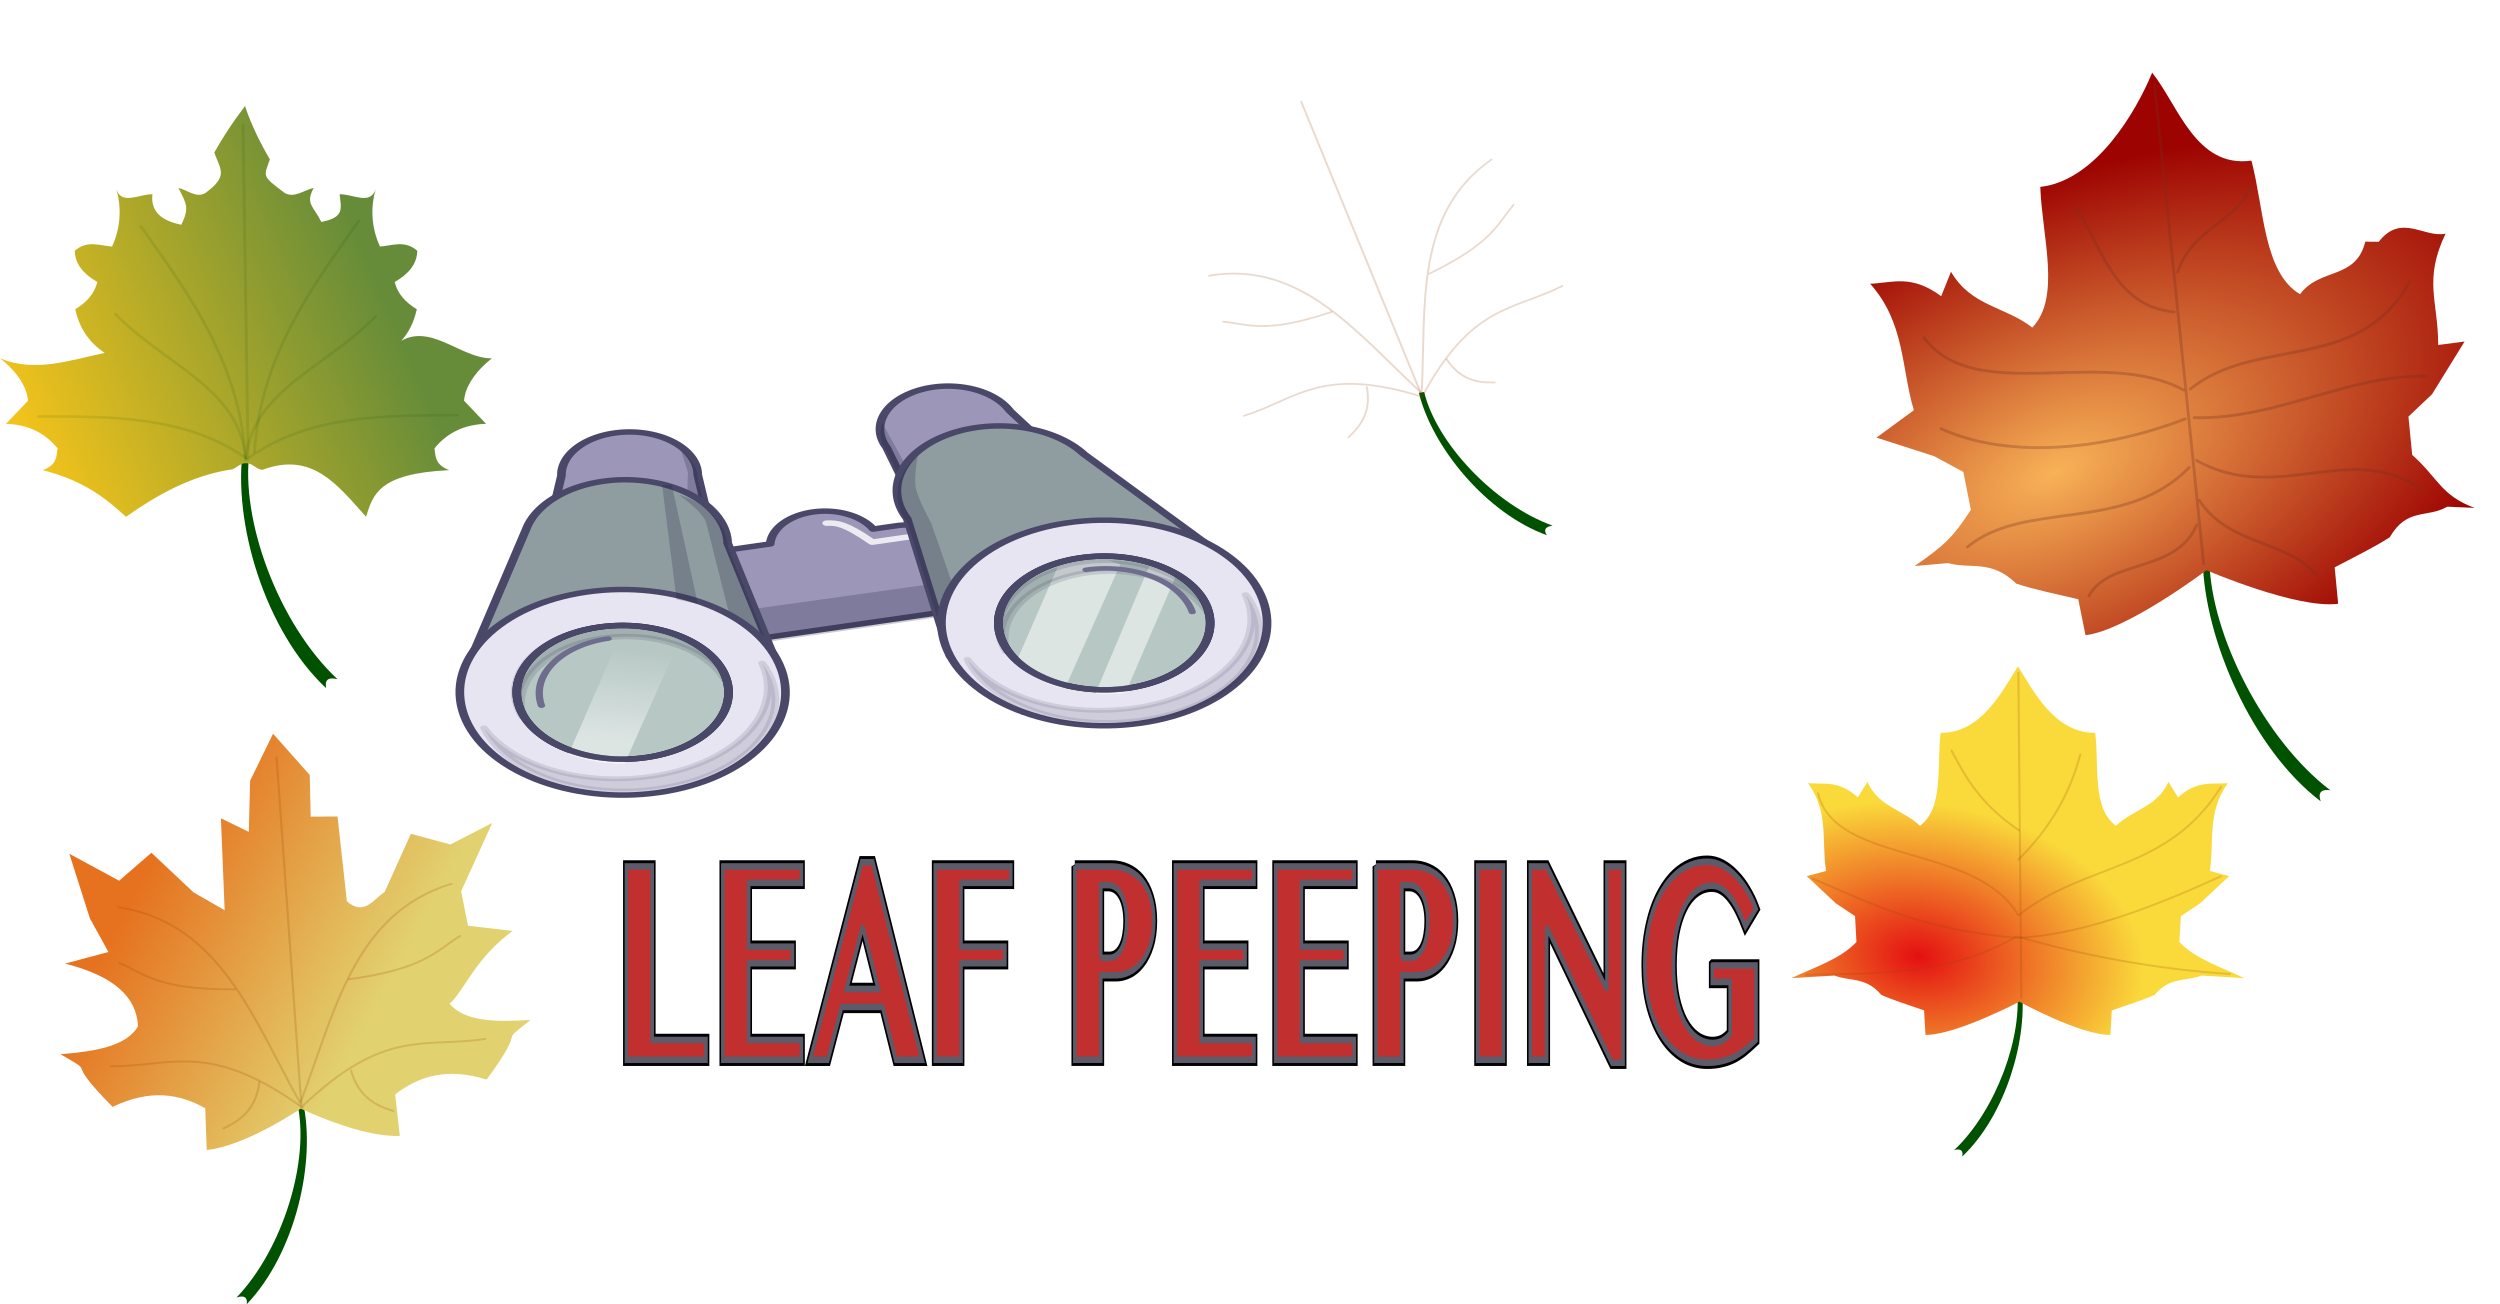 <?xml version="1.0" encoding="UTF-8"?>
<svg width="294.18mm" height="153.49mm" version="1.1" viewBox="0 0 1042.4 543.86" xmlns="http://www.w3.org/2000/svg" xmlns:xlink="http://www.w3.org/1999/xlink">
<defs>
<linearGradient id="a" x1="-242.22" x2="-123.07" y1="886.7" y2="955.28" gradientUnits="userSpaceOnUse" xlink:href="#g"/>
<linearGradient id="g">
<stop stop-color="#e56f1a" offset="0"/>
<stop stop-color="#e1d06c" offset="1"/>
</linearGradient>
<filter id="b" x="0" y="0" width="1" height="1" color-interpolation-filters="sRGB">
<feGaussianBlur result="result8" stdDeviation="0.01"/>
<feTurbulence baseFrequency="0.025 0.028" numOctaves="5" result="result7" seed="3"/>
<feColorMatrix result="result5" values="1 0 0 0 0 0 1 0 0 0 0 0 1 0 0 0 0 0 6 -2.4 "/>
<feComposite in="result8" in2="result7" operator="in" result="result6"/>
<feDisplacementMap in="result5" in2="result6" result="result4" scale="75" xChannelSelector="R"/>
<feFlood flood-color="rgb(232,121,31)" result="result10"/>
<feComposite in2="result4" operator="in" result="result2"/>
<feComposite in="result2" in2="result8" operator="in" result="result9"/>
<feBlend in2="result8" result="result11"/>
</filter>
<radialGradient id="c" cx="299.48" cy="991.53" r="136.31" gradientTransform="matrix(.988 .152 -.11 .713 114.78 153.29)" gradientUnits="userSpaceOnUse">
<stop stop-color="#e41012" offset="0"/>
<stop stop-color="#fad93b" offset="1"/>
</radialGradient>
<filter id="j" x="0" y="0" width="1" height="1" color-interpolation-filters="sRGB">
<feGaussianBlur result="result8" stdDeviation="0.01"/>
<feTurbulence baseFrequency="0.025 0.028" numOctaves="5" result="result7" seed="3"/>
<feColorMatrix result="result5" values="1 0 0 0 0 0 1 0 0 0 0 0 1 0 0 0 0 0 6 -2.4 "/>
<feComposite in="result8" in2="result7" operator="in" result="result6"/>
<feDisplacementMap in="result5" in2="result6" result="result4" scale="75" xChannelSelector="R"/>
<feFlood flood-color="rgb(245,145,58)" result="result10"/>
<feComposite in2="result4" operator="in" result="result2"/>
<feComposite in="result2" in2="result8" operator="in" result="result9"/>
<feBlend in2="result8" result="result11"/>
</filter>
<linearGradient id="f" x1="-17.279" x2="150.71" y1="779.7" y2="704.69" gradientUnits="userSpaceOnUse">
<stop stop-color="#f3c31b" offset="0"/>
<stop stop-color="#668c39" offset="1"/>
</linearGradient>
<filter id="k" x="0" y="0" width="1" height="1" color-interpolation-filters="sRGB">
<feGaussianBlur result="result8" stdDeviation="0.01"/>
<feTurbulence baseFrequency="0.025 0.028" numOctaves="5" result="result7" seed="3"/>
<feColorMatrix result="result5" values="1 0 0 0 0 0 1 0 0 0 0 0 1 0 0 0 0 0 6 -2.4 "/>
<feComposite in="result8" in2="result7" operator="in" result="result6"/>
<feDisplacementMap in="result5" in2="result6" result="result4" scale="75" xChannelSelector="R"/>
<feFlood flood-color="rgb(232,217,31)" result="result10"/>
<feComposite in2="result4" operator="in" result="result2"/>
<feComposite in="result2" in2="result8" operator="in" result="result9"/>
<feBlend in2="result8" result="result11"/>
</filter>
<radialGradient id="d" cx="628.23" cy="736.42" r="136.54" gradientTransform="matrix(1.613 -.503 .26 .835 -577.86 434.03)" gradientUnits="userSpaceOnUse">
<stop stop-color="#f8b257" offset="0"/>
<stop stop-color="#9d0301" offset="1"/>
</radialGradient>
<filter id="i" x="0" y="0" width="1" height="1" color-interpolation-filters="sRGB">
<feGaussianBlur result="result8" stdDeviation="0.01"/>
<feTurbulence baseFrequency="0.025 0.028" numOctaves="5" result="result7" seed="3"/>
<feColorMatrix result="result5" values="1 0 0 0 0 0 1 0 0 0 0 0 1 0 0 0 0 0 6 -2.4 "/>
<feComposite in="result8" in2="result7" operator="in" result="result6"/>
<feDisplacementMap in="result5" in2="result6" result="result4" scale="75" xChannelSelector="R"/>
<feFlood flood-color="rgb(245,145,58)" result="result10"/>
<feComposite in2="result4" operator="in" result="result2"/>
<feComposite in="result2" in2="result8" operator="in" result="result9"/>
<feBlend in2="result8" result="result11"/>
</filter>
<linearGradient id="e" x1="-5414.9" x2="-5139.1" y1="23035" y2="22341" gradientUnits="userSpaceOnUse">
<stop stop-color="#fff" offset="0"/>
<stop stop-color="#fff" stop-opacity="0" offset="1"/>
</linearGradient>
<filter id="h" x="-.007" y="-.07" width="1.014" height="1.14" color-interpolation-filters="sRGB">
<feGaussianBlur stdDeviation="1.803"/>
</filter>
</defs>
<g transform="translate(235.28 -242.77)">
<g transform="matrix(.603 -.044 .041 .555 -335.18 381.09)">
<g transform="matrix(2.751 0 0 2.679 -329.55 -1915.1)">
<path d="m241.19 940.62-1.418 0.38c2.154 16.046-6.237 40.284-18.775 52.926 2.07-0.571 2.757 0.241 2.422 2.075 13.137-13.246 20.043-38.458 17.771-55.381z" color="#000000" color-rendering="auto" fill="#005100" fill-rule="evenodd" image-rendering="auto" shape-rendering="auto" solid-color="#000000" style="block-progression:tb;isolation:auto;mix-blend-mode:normal;text-decoration-color:#000000;text-decoration-line:none;text-decoration-style:solid;text-indent:0;text-transform:none;white-space:normal"/>
<path transform="matrix(.5 0 0 .5 320.07 442.86)" d="m-207.61 1018.6 0.797-23.31c-12.364-9.184-26.843-13.082-46.29-4.556-24.092-31.482-5.247-17.204-24.092-31.482 17.191-0.19 33.105-1.658 39.776-12.369 0.486-16.061-9.773-29.051-34.165-38.004l22.126-4.735-8.028-19.493-7.892-36.877 23.898 17.061 17.19-14.284 19.551 23.777 14.945 11.264 1.528-51.427 13.431 8.696 2.576-28.512 13.192-25.269-0.013 1e-5 16.826 24.523-1.059 23.287 13.431 1.008 1.528 47.695c7.859 8.964 13.256 0.233 19.306-3.8l15.189-31.241 19.371 7.567 21.718-10.344-18.068 36.877 2.148 19.493 22.126 4.735c-19.737 13.732-26.001 30.825-34.165 38.004 6.671 10.711 22.585 12.179 39.776 12.369-18.845 14.278 0 0-24.092 31.482-19.448-8.525-33.927-4.628-46.29 4.556l0.797 23.31c-19.53-0.522-48.536-19.257-48.536-19.257s-29.005 18.735-48.536 19.257z" fill="url(#a)" fill-rule="evenodd" filter="url(#b)" opacity=".99"/>
<g fill="none" stroke="#924100" stroke-linecap="round" stroke-linejoin="bevel" stroke-opacity=".196" stroke-width=".546">
<path d="m240.98 942.28c-22.322-20.815-32.076-14.022-47.213-15.426" opacity=".99"/>
<path d="m287.95 926.85c-15.138 1.404-24.891-5.389-47.212 15.309l0.235-98.048" opacity=".99"/>
<path d="m230.69 934.33c-1.378 7.46-5.357 10.24-9.817 12.154" opacity=".99"/>
<path d="m253.82 932.93c1.378 7.46 5.357 10.24 9.817 12.154" opacity=".99"/>
<path d="m282.34 882.91c-25.128 6.317-31.7 34.045-41.835 58.082-10.135-24.27-16.708-51.998-41.835-58.315" opacity=".99"/>
<path d="m226.25 907.92c-19.074-1.379-22.14-6.019-28.515-9.817" opacity=".99"/>
<path d="m255 907.45c19.074-1.379 22.14-6.019 28.515-9.817" opacity=".99"/>
</g>
</g>
</g>
<g transform="matrix(.581 0 0 .545 412.98 327.85)">
<g transform="matrix(2.384 0 0 2.376 97.661 -1627.3)">
<path d="m99.482 936.19-1.418 0.38c2.154 16.046-6.237 40.284-18.775 52.926 2.07-0.571 2.757 0.241 2.422 2.075 13.137-13.246 20.043-38.458 17.771-55.382z" color="#000000" color-rendering="auto" fill="#005100" fill-rule="evenodd" image-rendering="auto" shape-rendering="auto" solid-color="#000000" style="block-progression:tb;isolation:auto;mix-blend-mode:normal;text-decoration-color:#000000;text-decoration-line:none;text-decoration-style:solid;text-indent:0;text-transform:none;white-space:normal"/>
<path transform="matrix(.5 0 0 .5 -82.339 474.21)" d="m417.3 956.42 0.831-15.796c8.911-3.325 18.881-6.651 25.773-9.976 9.422-11.926 18.844-8.522 28.267-12.471l25.773 1.663c-13.729-7.055-29.41-12.158-39.075-23.278l0.831-16.627 11.639-8.314 17.459-17.459-11.639-3.325c2.823-18.844-1.852-37.689 10.808-56.533-9.542 0.875-18.322-2.059-29.929 9.145l-5.82-9.976c-6.473 15.97-21.318 17.796-31.592 28.267-14.473-11.356-10.039-38.469-12.471-59.859-24.562 0.278-37.205-27.123-46.52-42.814-9.316 15.691-21.959 43.092-46.52 42.814-2.432 21.39 2.003 48.503-12.471 59.859-10.275-10.471-25.119-12.297-31.592-28.267l-5.82 9.976c-11.608-11.204-20.388-8.27-29.929-9.145 12.66 18.844 7.985 37.689 10.808 56.533l-11.639 3.325 17.459 17.459 11.639 8.314 0.831 16.627c-9.664 11.12-25.345 16.223-39.075 23.278l25.773-1.663c9.422 3.949 18.844 0.544 28.267 12.471 6.891 3.325 16.862 6.651 25.773 9.976l0.831 15.796c18.183 0.142 56.497-21.398 56.497-21.398s36.651 21.54 54.834 21.398z" fill="url(#c)" fill-rule="evenodd" filter="url(#j)"/>
<g stroke="#924100" stroke-width=".616px">
<path d="m159.62 872.51c-16.144 27.671-40.643 24.139-61.034 41.433-12.653-23.368-55.098-16.097-60.308-39.351" fill="none" opacity=".2" stroke-linecap="round" stroke-linejoin="bevel"/>
<path d="m34.644 933.06c21.669-0.407 43.663 9e-3 63.456-12.352 20.183 6.156 41.418 10.471 64.183 12.11" fill="none" opacity=".2" stroke-linecap="round" stroke-linejoin="bevel"/>
<path d="m159.62 901.33c-20.843 10.2-42.339 18.899-61.398 19.86-29.61-2.815-43.652-11.08-61.64-19.134" fill="none" opacity=".2" stroke-linecap="round" stroke-linejoin="bevel"/>
<path d="m98.827 886.56c-11.834-8.558-16.073-17.115-20.345-25.673" fill="none" opacity=".2" stroke-linecap="round" stroke-linejoin="bevel"/>
<path d="m98.585 896c9.48-9.997 15.628-21.327 18.649-33.908" fill="none" opacity=".2" stroke-linecap="round" stroke-linejoin="bevel"/>
<path d="m99.499 940.79-0.895-105.22" fill="#924100" fill-rule="evenodd" opacity=".2"/>
</g>
</g>
</g>
<g transform="matrix(.631 0 0 .578 -342.49 95.512)">
<path d="m330.54 578.32 4.381 1.187c-6.651 50.093 19.262 125.76 57.988 165.22-6.394-1.784-8.514 0.753-7.48 6.477-40.576-41.351-61.904-120.06-54.889-172.89z" color="#000000" color-rendering="auto" fill="#005100" fill-rule="evenodd" image-rendering="auto" shape-rendering="auto" solid-color="#000000" style="block-progression:tb;isolation:auto;mix-blend-mode:normal;text-decoration-color:#000000;text-decoration-line:none;text-decoration-style:solid;text-indent:0;text-transform:none;white-space:normal"/>
<path transform="matrix(1.39 0 0 1.561 211.43 -639.75)" d="m95.009 790.11c23.32-8.398 35.164 6.502 49.126 21.744 3.285-9.93 5.539-20.049 39.547-21.544-6.842-2.55-6.461-6.399-7.005-10.082 6.163-7.395 14.418-11.026 24.516-11.342l-10.447-10.645c0.355-6.091 5.13-13.509 13.249-19.6-16.577 0.267-33.155-21.538-49.732-2.52 8.314-5.41 12.234-12.401 14.009-20.163-5.266-3.143-9.167-7.105-10.507-12.602 6.639-3.708 10.636-8.367 10.723-14.432-5.909-5.043-11.818-2.37-17.727-1.951-4.112-8.822-4.545-17.643-2.101-26.465-2.459 7.567-11.146 2.061-17.094 2.305 0.797 6.84 2.299 10.668-8.689 12.796-3.775-7.561-7.719-8.166-3.635-15.727-4.436 0.926-9.309 4.897-13.745 2.331-11.091-7.981-9.951-7.521-7.081-15.502-8.859-14.689-11.774-24.658-11.774-24.658s-7.102 8.512-14.652 21.455c2.87 7.981 6.888 10.724-4.203 18.705-4.436 2.565-8.436-1.406-12.872-2.331 4.084 7.561 5.176 9.447 1.401 17.008-10.988-2.129-14.523-7.237-13.726-14.077-5.947-0.245-14.635 5.262-17.094-2.305 2.443 8.822 2.011 17.643-2.101 26.465-5.909-0.42-11.818-3.092-17.727 1.951 0.087 6.066 4.084 10.724 10.723 14.432-1.34 5.498-5.241 9.459-10.507 12.602 1.775 7.763 5.695 14.754 14.009 20.163-16.577 3.364-33.155 9.222-49.732 2.52 8.119 6.091 12.894 13.509 13.249 19.6l-10.447 10.645c10.097 0.316 18.353 3.947 24.516 11.342-0.544 3.683-0.163 7.532-7.005 10.082 19.833 4.938 30.016 13.131 39.547 21.544 14.793-10.096 30.429-18.673 49.126-21.744 2.585 0.258 5.084-3.355 7.93-2.97 2.846-0.384 5.345 3.229 7.93 2.97z" fill="url(#f)" filter="url(#k)"/>
<path d="m333.02 585.54c-40.074-30.705-88.927-30.352-137.68-30.361" fill="none" opacity=".5" stroke="#004100" stroke-linecap="round" stroke-linejoin="bevel" stroke-opacity=".196" stroke-width="1.901"/>
<path d="m334.68 584.7c40.074-30.705 88.927-30.352 137.68-30.361" fill="none" opacity=".5" stroke="#004100" stroke-linecap="round" stroke-linejoin="bevel" stroke-opacity=".196" stroke-width="1.901"/>
<path d="m332.14 585.18c-3.981-50.668-53.433-67.056-85.861-103.85" fill="none" opacity=".5" stroke="#004100" stroke-linecap="round" stroke-linejoin="bevel" stroke-opacity=".196" stroke-width="1.901"/>
<path d="m332.22 586.87c3.981-50.668 53.433-67.056 85.861-103.85" fill="none" opacity=".5" stroke="#004100" stroke-linecap="round" stroke-linejoin="bevel" stroke-opacity=".196" stroke-width="1.901"/>
<path d="m332.14 585.18c-3.981-68.228-36.745-117.55-69.172-167.1" fill="none" opacity=".5" stroke="#004100" stroke-linecap="round" stroke-linejoin="bevel" stroke-opacity=".196" stroke-width="1.901"/>
<path d="m338.06 580.96c3.981-68.228 36.745-117.55 69.172-167.1" fill="none" opacity=".5" stroke="#004100" stroke-linecap="round" stroke-linejoin="bevel" stroke-opacity=".196" stroke-width="1.901"/>
<path d="m333.85 586.39-3.338-241.2" fill="none" opacity=".5" stroke="#004100" stroke-linecap="round" stroke-linejoin="bevel" stroke-opacity=".196" stroke-width="1.901"/>
</g>
<g transform="matrix(.768 -.113 .115 .777 355.19 43.783)">
<g transform="matrix(2.456 0 0 2.459 -1185.1 -1214.2)">
<path d="m619.52 739.89 1.418 0.38c-2.154 16.046 6.237 40.284 18.775 52.926-2.07-0.571-2.757 0.241-2.422 2.075-13.137-13.246-20.043-38.458-17.771-55.381z" color="#000000" color-rendering="auto" fill="#005100" fill-rule="evenodd" image-rendering="auto" shape-rendering="auto" solid-color="#000000" style="block-progression:tb;isolation:auto;mix-blend-mode:normal;text-decoration-color:#000000;text-decoration-line:none;text-decoration-style:solid;text-indent:0;text-transform:none;white-space:normal"/>
<path transform="matrix(.5 .011 0 .5 276.78 343.31)" d="m741.23 804.33 0.831-15.796c8.911-3.325 18.881-6.651 25.773-9.976 9.422-11.926 17.391-6.069 26.814-10.018l11.725 1.962c-13.729-7.055-13.91-14.911-23.574-26.031l0.831-16.627 11.639-8.314 17.459-20.85-11.639 0.065c2.823-18.844-2.337-28.475 10.323-47.32-9.542 0.875-17.837-11.273-29.445-0.069l-5.82-0.773c-6.473 15.97-21.318 8.592-31.592 19.063-14.473-11.356-10.039-38.469-12.471-59.859-24.562 0.278-28.001-27.32-37.317-43.01-9.316 15.691-31.162 43.288-55.724 43.01-2.432 21.39 2.003 48.503-12.471 59.859-10.275-10.471-25.119-12.297-31.592-28.267l-5.82 9.976c-11.608-11.204-20.388-8.27-29.929-9.145 12.66 18.844 7.985 37.689 10.808 56.533l-17.936 9.757 23.756 11.027 11.639 8.314 0.831 16.627c-9.664 11.12-14.204 14.048-27.933 21.103l14.631 0.512c9.422 3.949 18.844 0.544 28.267 12.471 6.891 3.325 16.862 6.651 25.773 9.976l0.831 15.796c18.183 0.142 56.497-21.398 56.497-21.398s36.651 21.54 54.834 21.398z" fill="url(#d)" fill-rule="evenodd" filter="url(#i)"/>
<path d="m619.58 740.84 4.72-103.84" fill="none" stroke="#713020" stroke-linecap="round" stroke-opacity=".294" stroke-width=".625px"/>
<path d="m621.37 718.6c16.024 12.084 33.877 0.393 47.67 13.147" fill="none" stroke="#713020" stroke-linecap="round" stroke-opacity=".294" stroke-width=".625px"/>
<path d="m619.52 719.85c-16.024 12.084-36.709 1.652-50.502 10.001" fill="none" stroke="#713020" stroke-linecap="round" stroke-opacity=".294" stroke-width=".625px"/>
<path d="m619.33 732.34c-6.019 9.746-19.978 4.431-25.598 11.782" fill="none" stroke="#713020" stroke-linecap="round" stroke-opacity=".294" stroke-width=".625px"/>
<path d="m620.71 727.2c4.643 10.472 18.25 11.503 22.821 19.546" fill="none" stroke="#713020" stroke-linecap="round" stroke-opacity=".294" stroke-width=".625px"/>
<path d="m620.78 703.11c-16.101-11.956-45.505-2.991-54.502-19.334" fill="none" stroke="#713020" stroke-linecap="round" stroke-opacity=".294" stroke-width=".625px"/>
<path d="m620.22 709.35c-17.811 3.952-39.04 3.381-53.125-5.587" fill="none" stroke="#713020" stroke-linecap="round" stroke-opacity=".294" stroke-width=".625px"/>
<path d="m622.29 703.11c16.024-9.32 37.042 2.068 50.835-16.001" fill="none" stroke="#713020" stroke-linecap="round" stroke-opacity=".294" stroke-width=".625px"/>
<path d="m622.19 709.35c17.584 3.043 34.448-4.319 51.458-1.587" fill="none" stroke="#713020" stroke-linecap="round" stroke-opacity=".294" stroke-width=".625px"/>
<path d="m623.3 677.75c4.373-8.806 14.514-8.992 18.597-15.946" fill="none" stroke="#713020" stroke-linecap="round" stroke-opacity=".294" stroke-width=".625px"/>
<path d="m621.25 686.14c-13.31-3.139-13.583-17.503-18.155-25.546" fill="none" stroke="#713020" stroke-linecap="round" stroke-opacity=".294" stroke-width=".625px"/>
</g>
</g>
<g transform="matrix(2.958 0 0 2.548 -909.55 258.52)">
<g transform="matrix(.122 -.023 .028 .101 -37.229 -583.41)">
<g transform="matrix(.81 .02 .02 .726 2278.5 2794)">
<path d="m-1063.4 5675.6a76.068 76.068 0 0 0-73.036 55.014h-62.976c-40.343 0-72.821 32.478-72.821 72.821v52.961c0 40.343 32.478 72.819 72.821 72.819h241.63c40.343 0 72.821-32.476 72.821-72.819v-52.961c0-40.343-32.478-72.821-72.821-72.821h-32.56a76.068 76.068 0 0 0-73.059-55.014z" fill="#9c97b9" stroke="#4a4868" stroke-dashoffset="139.54" stroke-linecap="round" stroke-linejoin="round" stroke-width="12" style="paint-order:fill markers stroke"/>
<path transform="scale(.265)" d="m-4493.8 21948-93.75 225 77.504 237.07h890.11c33.811 0 66.154-6.049 96.027-17.106l11.359-257.47-1e3 -6.25z" fill="#1c1b3b" opacity=".224" style="paint-order:fill markers stroke"/>
<path d="m-1292.3 5446.1a94.286 94.286 0 0 0-92.21 74.781l-49.886 126.99 221.77 76.129 12.325-163.29a94.286 94.286 0 0 0 2.285-20.324 94.286 94.286 0 0 0-94.285-94.285z" fill="#9c97b9" stroke="#4a4868" stroke-dashoffset="139.54" stroke-linecap="round" stroke-linejoin="round" stroke-width="12" style="paint-order:fill markers stroke"/>
<path transform="scale(.265)" d="m-4569.4 20774-5.627 180.06-68.75 275 81.291 130.56 25.856-342.55a356.36 356.36 0 0 0 8.639-76.814 356.36 356.36 0 0 0-41.408-166.25z" fill="#1c1b3b" opacity=".224" style="paint-order:fill markers stroke"/>
<path d="m-1331.8 5545.6a141.36 141.77 0 0 0-126.9 79.709l-0.045-0.026-152.35 286.65 425.98 110-8.191-305.15-0.254-0.088a141.36 141.77 0 0 0 3.116-29.334 141.36 141.77 0 0 0-141.36-141.77z" fill="#8f9da1" stroke="#4a4868" stroke-dashoffset="139.54" stroke-linecap="round" stroke-linejoin="round" stroke-width="12" style="paint-order:fill markers stroke"/>
<path transform="scale(.265)" d="m-4662.5 21123s93.979 170.5 87.5 262.5c-28.645 406.76-75.025 1125-75 1125l80.871 226.96 90.047 23.254-30.957-1153.3-0.959-0.332c7.759-36.445 11.705-73.603 11.775-110.87-0.236-115.87-37.917-228.54-107.39-321.12z" fill="#1c1b3b" opacity=".224" style="paint-order:fill markers stroke"/>
<circle cx="-1407.9" cy="6002" r="225.08" fill="#e7e5f1" stroke="#4a4868" stroke-dashoffset="139.54" stroke-linecap="round" stroke-linejoin="round" stroke-width="12" style="paint-order:fill markers stroke"/>
<circle cx="-1407.9" cy="6002" r="146.41" fill="#b7c8c4" stroke="#1c1b3b" stroke-dashoffset="139.54" stroke-linecap="round" stroke-linejoin="round" stroke-width="12" style="paint-order:fill markers stroke"/>
<path d="m-840.41 5446.1a94.286 94.286 0 0 0-94.285 94.285 94.286 94.286 0 0 0 2.285 20.324l12.323 163.29 221.77-76.129-50.056-127.66a94.286 94.286 0 0 0-92.041-74.116z" fill="#9c97b9" stroke="#4a4868" stroke-dashoffset="139.54" stroke-linecap="round" stroke-linejoin="round" stroke-width="12" style="paint-order:fill markers stroke"/>
<path transform="scale(.265)" d="m-3495.4 20782a356.36 356.36 0 0 0-37.318 158.4 356.36 356.36 0 0 0 8.637 76.814l30.512 404.31c29.655-13.688 49.809-23.566 49.809-23.566l-6.25-212.5z" fill="#1c1b3b" opacity=".224" style="paint-order:fill markers stroke"/>
<path d="m-945.89 5758.2h-52.09c-27.69-48.81-38.294-52.089-52.09-54.57" fill="none" opacity=".81" stroke="#fff" stroke-linecap="round" stroke-linejoin="round" stroke-width="12" style="paint-order:fill markers stroke"/>
<path d="m-801.36 5545.6a141.77 141.77 0 0 0-141.77 141.77 141.77 141.77 0 0 0 3.666 31.454l-9.338 306.63 437.68-91.28-158.56-299a141.77 141.77 0 0 0-131.68-89.572z" fill="#8f9da1" stroke="#4a4868" stroke-dashoffset="139.54" stroke-linecap="round" stroke-linejoin="round" stroke-width="12" style="paint-order:fill markers stroke"/>
<path transform="scale(.265)" d="m-3376.4 21088c-119.33 101.76-188.09 250.69-188.15 407.52 0.164 40.021 4.811 79.897 13.854 118.88l-31.354 1029.6 144.57-221.68 6.25-781.25s-23.7-202.62-12.5-303.12c9.555-85.741 67.33-249.9 67.33-249.9z" fill="#1c1b3b" opacity=".224" style="paint-order:fill markers stroke"/>
<circle transform="scale(-1,1)" cx="724.79" cy="6002" r="225.08" fill="#e7e5f1" stroke="#4a4868" stroke-dashoffset="139.54" stroke-linecap="round" stroke-linejoin="round" stroke-width="12" style="paint-order:fill markers stroke"/>
<circle transform="scale(-1,1)" cx="724.79" cy="6002" r="146.41" fill="#b7c8c4" stroke="#1c1b3b" stroke-dashoffset="139.54" stroke-linecap="round" stroke-linejoin="round" stroke-width="12" style="paint-order:fill markers stroke"/>
<path transform="scale(.265)" d="m-5197.2 22146-504.95 939.2a553.35 553.35 0 0 0 267.31 140.9l507.9-929.35a553.35 553.35 0 0 0-270.26-150.75z" fill="url(#e)" opacity=".52" style="paint-order:fill markers stroke"/>
<path transform="scale(.265)" d="m-2739.4 22131a553.35 553.35 0 0 0-131.36 16.502l-388.89 723.33a553.35 553.35 0 0 0 178 248.19 553.35 553.35 0 0 0 28.02 6.713l507.9-929.35a553.35 553.35 0 0 0-53.639-47.017 553.35 553.35 0 0 0-140.03-18.371z" fill="#fff" opacity=".52" style="paint-order:fill markers stroke"/>
<path transform="scale(.265)" d="m-2403.2 22246-508.57 964.1a553.35 553.35 0 0 0 154.98 27.639l467.39-873.98a553.35 553.35 0 0 0-113.8-117.76z" fill="#fff" opacity=".52" style="paint-order:fill markers stroke"/>
<path d="m-1240.2 5573.8-23.151 262.93-26.458-16.536 36.38-248.05z" fill="#1c1b3b" opacity=".224" style="paint-order:fill markers stroke"/>
<path transform="scale(.265)" d="m-2739.4 22131a553.35 553.35 0 0 0-553.35 553.35 553.35 553.35 0 0 0 6.693 81.242 553.35 553.35 0 0 1 552.9-540.84 553.35 553.35 0 0 1 546.66 472.11 553.35 553.35 0 0 0 0.443-12.508 553.35 553.35 0 0 0-553.35-553.35z" fill="#1c1b3b" opacity=".133" stroke="#1c1b3b" stroke-dashoffset="139.54" stroke-linecap="round" stroke-linejoin="round" stroke-width="45.354" style="paint-order:fill markers stroke"/>
<path d="m-1410 5855.6a146.41 146.41 0 0 0-146.41 146.41 146.41 146.41 0 0 0 1.771 21.495 146.41 146.41 0 0 1 146.29-143.1 146.41 146.41 0 0 1 144.64 124.91 146.41 146.41 0 0 0 0.117-3.309 146.41 146.41 0 0 0-146.41-146.41z" fill="#1c1b3b" opacity=".133" stroke="#1c1b3b" stroke-dashoffset="139.54" stroke-linecap="round" stroke-linejoin="round" stroke-width="12" style="paint-order:fill markers stroke"/>
<path d="m-1205.7 5982.7a205.81 195.18 0 0 1 0.452 12.113 205.81 195.18 0 0 1-205.81 195.18 205.81 195.18 0 0 1-201.08-154.68 205.81 195.18 0 0 0 205.35 183.07 205.81 195.18 0 0 0 205.81-195.18 205.81 195.18 0 0 0-4.729-40.504z" fill="#1c1b3b" opacity=".119" stroke="#1c1b3b" stroke-dashoffset="139.54" stroke-linecap="round" stroke-linejoin="round" stroke-width="10.685" style="paint-order:fill markers stroke"/>
<path d="m-520.45 5985.1a205.81 195.18 0 0 1 0.452 12.113 205.81 195.18 0 0 1-205.81 195.18 205.81 195.18 0 0 1-201.08-154.68 205.81 195.18 0 0 0 205.35 183.07 205.81 195.18 0 0 0 205.81-195.18 205.81 195.18 0 0 0-4.729-40.504z" fill="#1c1b3b" opacity=".119" stroke="#1c1b3b" stroke-dashoffset="139.54" stroke-linecap="round" stroke-linejoin="round" stroke-width="10.685" style="paint-order:fill markers stroke"/>
<path transform="scale(1,-1)" d="m-600.77-6005.5a122.58 122.58 0 0 1-122.58 122.58" fill="none" stroke="#6e6d8e" stroke-dashoffset="139.54" stroke-linecap="round" stroke-linejoin="round" stroke-width="10.047" style="paint-order:fill markers stroke"/>
<path transform="scale(-1)" d="m1523.8-6005.5a122.58 122.58 0 0 1-122.58 122.58" fill="none" stroke="#6e6d8e" stroke-dashoffset="139.54" stroke-linecap="round" stroke-linejoin="round" stroke-width="10.047" style="paint-order:fill markers stroke"/>
<circle cx="-1407.9" cy="6002" r="146.41" fill="none" stroke="#4a4868" stroke-dashoffset="139.54" stroke-linecap="round" stroke-linejoin="round" stroke-width="12" style="paint-order:fill markers stroke"/>
<circle transform="scale(-1,1)" cx="724.79" cy="6002" r="146.41" fill="none" stroke="#4a4868" stroke-dashoffset="139.54" stroke-linecap="round" stroke-linejoin="round" stroke-width="12" style="paint-order:fill markers stroke"/>
</g>
</g>
</g>
<g transform="matrix(-.512 .209 .191 .469 411.82 53.096)">
<g transform="matrix(2.751 0 0 2.679 -329.55 -1915.1)">
<path d="m241.19 940.62-1.418 0.38c2.154 16.046-6.237 40.284-18.775 52.926 2.07-0.571 2.757 0.241 2.422 2.075 13.137-13.246 20.043-38.458 17.771-55.381z" color="#000000" color-rendering="auto" fill="#005100" fill-rule="evenodd" image-rendering="auto" shape-rendering="auto" solid-color="#000000" style="block-progression:tb;isolation:auto;mix-blend-mode:normal;text-decoration-color:#000000;text-decoration-line:none;text-decoration-style:solid;text-indent:0;text-transform:none;white-space:normal"/>
<path transform="matrix(.5 0 0 .5 320.07 442.86)" d="m-207.61 1018.6 0.797-23.31c-12.364-9.184-26.843-13.082-46.29-4.556-24.092-31.482-5.247-17.204-24.092-31.482 17.191-0.19 33.105-1.658 39.776-12.369 0.486-16.061-9.773-29.051-34.165-38.004l22.126-4.735-8.028-19.493-7.892-36.877 23.898 17.061 17.19-14.284 19.551 23.777 14.945 11.264 1.528-51.427 13.431 8.696 2.576-28.512 13.192-25.269-0.013 1e-5 16.826 24.523-1.059 23.287 13.431 1.008 1.528 47.695c7.859 8.964 13.256 0.233 19.306-3.8l15.189-31.241 19.371 7.567 21.718-10.344-18.068 36.877 2.148 19.493 22.126 4.735c-19.737 13.732-26.001 30.825-34.165 38.004 6.671 10.711 22.585 12.179 39.776 12.369-18.845 14.278 0 0-24.092 31.482-19.448-8.525-33.927-4.628-46.29 4.556l0.797 23.31c-19.53-0.522-48.536-19.257-48.536-19.257s-29.005 18.735-48.536 19.257z" fill="url(#a)" fill-rule="evenodd" filter="url(#b)" opacity=".99"/>
<g fill="none" stroke="#924100" stroke-linecap="round" stroke-linejoin="bevel" stroke-opacity=".196" stroke-width=".546">
<path d="m240.98 942.28c-22.322-20.815-32.076-14.022-47.213-15.426" opacity=".99"/>
<path d="m287.95 926.85c-15.138 1.404-24.891-5.389-47.212 15.309l0.235-98.048" opacity=".99"/>
<path d="m230.69 934.33c-1.378 7.46-5.357 10.24-9.817 12.154" opacity=".99"/>
<path d="m253.82 932.93c1.378 7.46 5.357 10.24 9.817 12.154" opacity=".99"/>
<path d="m282.34 882.91c-25.128 6.317-31.7 34.045-41.835 58.082-10.135-24.27-16.708-51.998-41.835-58.315" opacity=".99"/>
<path d="m226.25 907.92c-19.074-1.379-22.14-6.019-28.515-9.817" opacity=".99"/>
<path d="m255 907.45c19.074-1.379 22.14-6.019 28.515-9.817" opacity=".99"/>
</g>
</g>
</g>
<g transform="scale(.738 1.355)" filter="url(#h)" stroke="#000" stroke-width="3.803">
<path d="m35.112 445.78h14.581v53.393h30.373v6.1h-44.954v-59.493z"/>
<path d="m134 445.78v5.055h-29.83v19.636h24.775v5.097h-24.775v23.605h29.83v6.1h-44.411v-59.493h44.411z"/>
<path d="m174.32 444.49 27.867 60.788h-14.915l-7.437-16.252h-23.104l-7.813 16.252h-9.943l29.036-60.788h6.309zm-14.873 38.98h17.923l-8.815-19.218-9.108 19.218z"/>
<path d="m252.28 445.78v5.055h-28.117v19.636h24.775v5.097h-24.775v29.705h-14.581v-59.493h42.698z"/>
<path d="m288.46 445.78h20.722q5.013 0 9.358 1.086 4.387 1.044 7.604 3.133 3.217 2.089 5.055 5.222 1.88 3.133 1.88 7.311 0 4.22-1.838 7.353t-4.846 5.222q-2.966 2.089-6.81 3.133t-7.854 1.044h-8.607v25.986h-14.664v-59.493zm14.664 28.117h4.763q2.465 0 4.303-0.877 1.88-0.919 3.092-2.465 1.253-1.546 1.838-3.551 0.627-2.047 0.627-4.261 0-2.674-0.794-4.763-0.794-2.089-2.214-3.509-1.379-1.421-3.259-2.172-1.88-0.752-4.011-0.752h-4.345v22.352z"/>
<path d="m389.69 445.78v5.055h-29.83v19.636h24.775v5.097h-24.775v23.605h29.83v6.1h-44.411v-59.493h44.411z"/>
<path d="m446.34 445.78v5.055h-29.83v19.636h24.775v5.097h-24.775v23.605h29.83v6.1h-44.411v-59.493h44.411z"/>
<path d="m458.58 445.78h20.722q5.013 0 9.358 1.086 4.387 1.044 7.604 3.133 3.217 2.089 5.055 5.222 1.88 3.133 1.88 7.311 0 4.22-1.838 7.353t-4.846 5.222q-2.966 2.089-6.81 3.133t-7.854 1.044h-8.607v25.986h-14.664v-59.493zm14.664 28.117h4.763q2.465 0 4.303-0.877 1.88-0.919 3.092-2.465 1.253-1.546 1.838-3.551 0.627-2.047 0.627-4.261 0-2.674-0.794-4.763-0.794-2.089-2.214-3.509-1.379-1.421-3.259-2.172-1.88-0.752-4.011-0.752h-4.345v22.352z"/>
<path d="m516.03 445.78h14.581v59.493h-14.581v-59.493z"/>
<path d="m545.82 445.78h9.317l33.924 37.852v-37.852h9.15v60.412h-6.309l-36.849-41.779v40.86h-9.233v-59.493z"/>
<path d="m648.59 476.24h24.733v22.937q-2.883 1.504-5.724 2.799-2.841 1.295-6.1 2.256-3.259 0.919-7.102 1.421-3.802 0.543-8.606 0.543-7.687 0-14.163-2.131-6.476-2.172-11.197-6.1-4.679-3.927-7.311-9.442t-2.632-12.283q0-4.721 1.17-8.941 1.212-4.22 3.384-7.771 2.214-3.551 5.348-6.35 3.175-2.841 7.061-4.805 3.927-1.964 8.523-3.008 4.596-1.044 9.735-1.044 4.554 0 8.732 1.212t7.729 3.259q3.593 2.005 6.434 4.638 2.841 2.59 4.721 5.348l-6.016 5.515q-1.88-2.674-3.969-4.972-2.047-2.298-4.387-3.969-2.298-1.713-4.972-2.674-2.632-0.961-5.682-0.961-4.638 0-8.607 1.671-3.969 1.629-6.852 4.805-2.883 3.133-4.554 7.687-1.629 4.554-1.629 10.361 0 5.766 1.755 10.236 1.755 4.429 4.763 7.478 3.008 3.008 7.061 4.596 4.094 1.546 8.732 1.546 2.757 0 5.222-0.71 2.465-0.752 4.512-2.214v-15.834h-10.11v-5.097z"/>
</g>
<g transform="scale(.738 1.355)" fill="#c22f2f" stroke="#5c5b6a" stroke-width="2">
<path d="m35.112 445.78h14.581v53.393h30.373v6.1h-44.954v-59.493z"/>
<path d="m134 445.78v5.055h-29.83v19.636h24.775v5.097h-24.775v23.605h29.83v6.1h-44.411v-59.493h44.411z"/>
<path d="m174.32 444.49 27.867 60.788h-14.915l-7.437-16.252h-23.104l-7.813 16.252h-9.943l29.036-60.788h6.309zm-14.873 38.98h17.923l-8.815-19.218-9.108 19.218z"/>
<path d="m252.28 445.78v5.055h-28.117v19.636h24.775v5.097h-24.775v29.705h-14.581v-59.493h42.698z"/>
<path d="m288.46 445.78h20.722q5.013 0 9.358 1.086 4.387 1.044 7.604 3.133 3.217 2.089 5.055 5.222 1.88 3.133 1.88 7.311 0 4.22-1.838 7.353t-4.846 5.222q-2.966 2.089-6.81 3.133t-7.854 1.044h-8.607v25.986h-14.664v-59.493zm14.664 28.117h4.763q2.465 0 4.303-0.877 1.88-0.919 3.092-2.465 1.253-1.546 1.838-3.551 0.627-2.047 0.627-4.261 0-2.674-0.794-4.763-0.794-2.089-2.214-3.509-1.379-1.421-3.259-2.172-1.88-0.752-4.011-0.752h-4.345v22.352z"/>
<path d="m389.69 445.78v5.055h-29.83v19.636h24.775v5.097h-24.775v23.605h29.83v6.1h-44.411v-59.493h44.411z"/>
<path d="m446.34 445.78v5.055h-29.83v19.636h24.775v5.097h-24.775v23.605h29.83v6.1h-44.411v-59.493h44.411z"/>
<path d="m458.58 445.78h20.722q5.013 0 9.358 1.086 4.387 1.044 7.604 3.133 3.217 2.089 5.055 5.222 1.88 3.133 1.88 7.311 0 4.22-1.838 7.353t-4.846 5.222q-2.966 2.089-6.81 3.133t-7.854 1.044h-8.607v25.986h-14.664v-59.493zm14.664 28.117h4.763q2.465 0 4.303-0.877 1.88-0.919 3.092-2.465 1.253-1.546 1.838-3.551 0.627-2.047 0.627-4.261 0-2.674-0.794-4.763-0.794-2.089-2.214-3.509-1.379-1.421-3.259-2.172-1.88-0.752-4.011-0.752h-4.345v22.352z"/>
<path d="m516.03 445.78h14.581v59.493h-14.581v-59.493z"/>
<path d="m545.82 445.78h9.317l33.924 37.852v-37.852h9.15v60.412h-6.309l-36.849-41.779v40.86h-9.233v-59.493z"/>
<path d="m648.59 476.24h24.733v22.937q-2.883 1.504-5.724 2.799-2.841 1.295-6.1 2.256-3.259 0.919-7.102 1.421-3.802 0.543-8.606 0.543-7.687 0-14.163-2.131-6.476-2.172-11.197-6.1-4.679-3.927-7.311-9.442t-2.632-12.283q0-4.721 1.17-8.941 1.212-4.22 3.384-7.771 2.214-3.551 5.348-6.35 3.175-2.841 7.061-4.805 3.927-1.964 8.523-3.008 4.596-1.044 9.735-1.044 4.554 0 8.732 1.212t7.729 3.259q3.593 2.005 6.434 4.638 2.841 2.59 4.721 5.348l-6.016 5.515q-1.88-2.674-3.969-4.972-2.047-2.298-4.387-3.969-2.298-1.713-4.972-2.674-2.632-0.961-5.682-0.961-4.638 0-8.607 1.671-3.969 1.629-6.852 4.805-2.883 3.133-4.554 7.687-1.629 4.554-1.629 10.361 0 5.766 1.755 10.236 1.755 4.429 4.763 7.478 3.008 3.008 7.061 4.596 4.094 1.546 8.732 1.546 2.757 0 5.222-0.71 2.465-0.752 4.512-2.214v-15.834h-10.11v-5.097z"/>
</g>
</g>
</svg>
